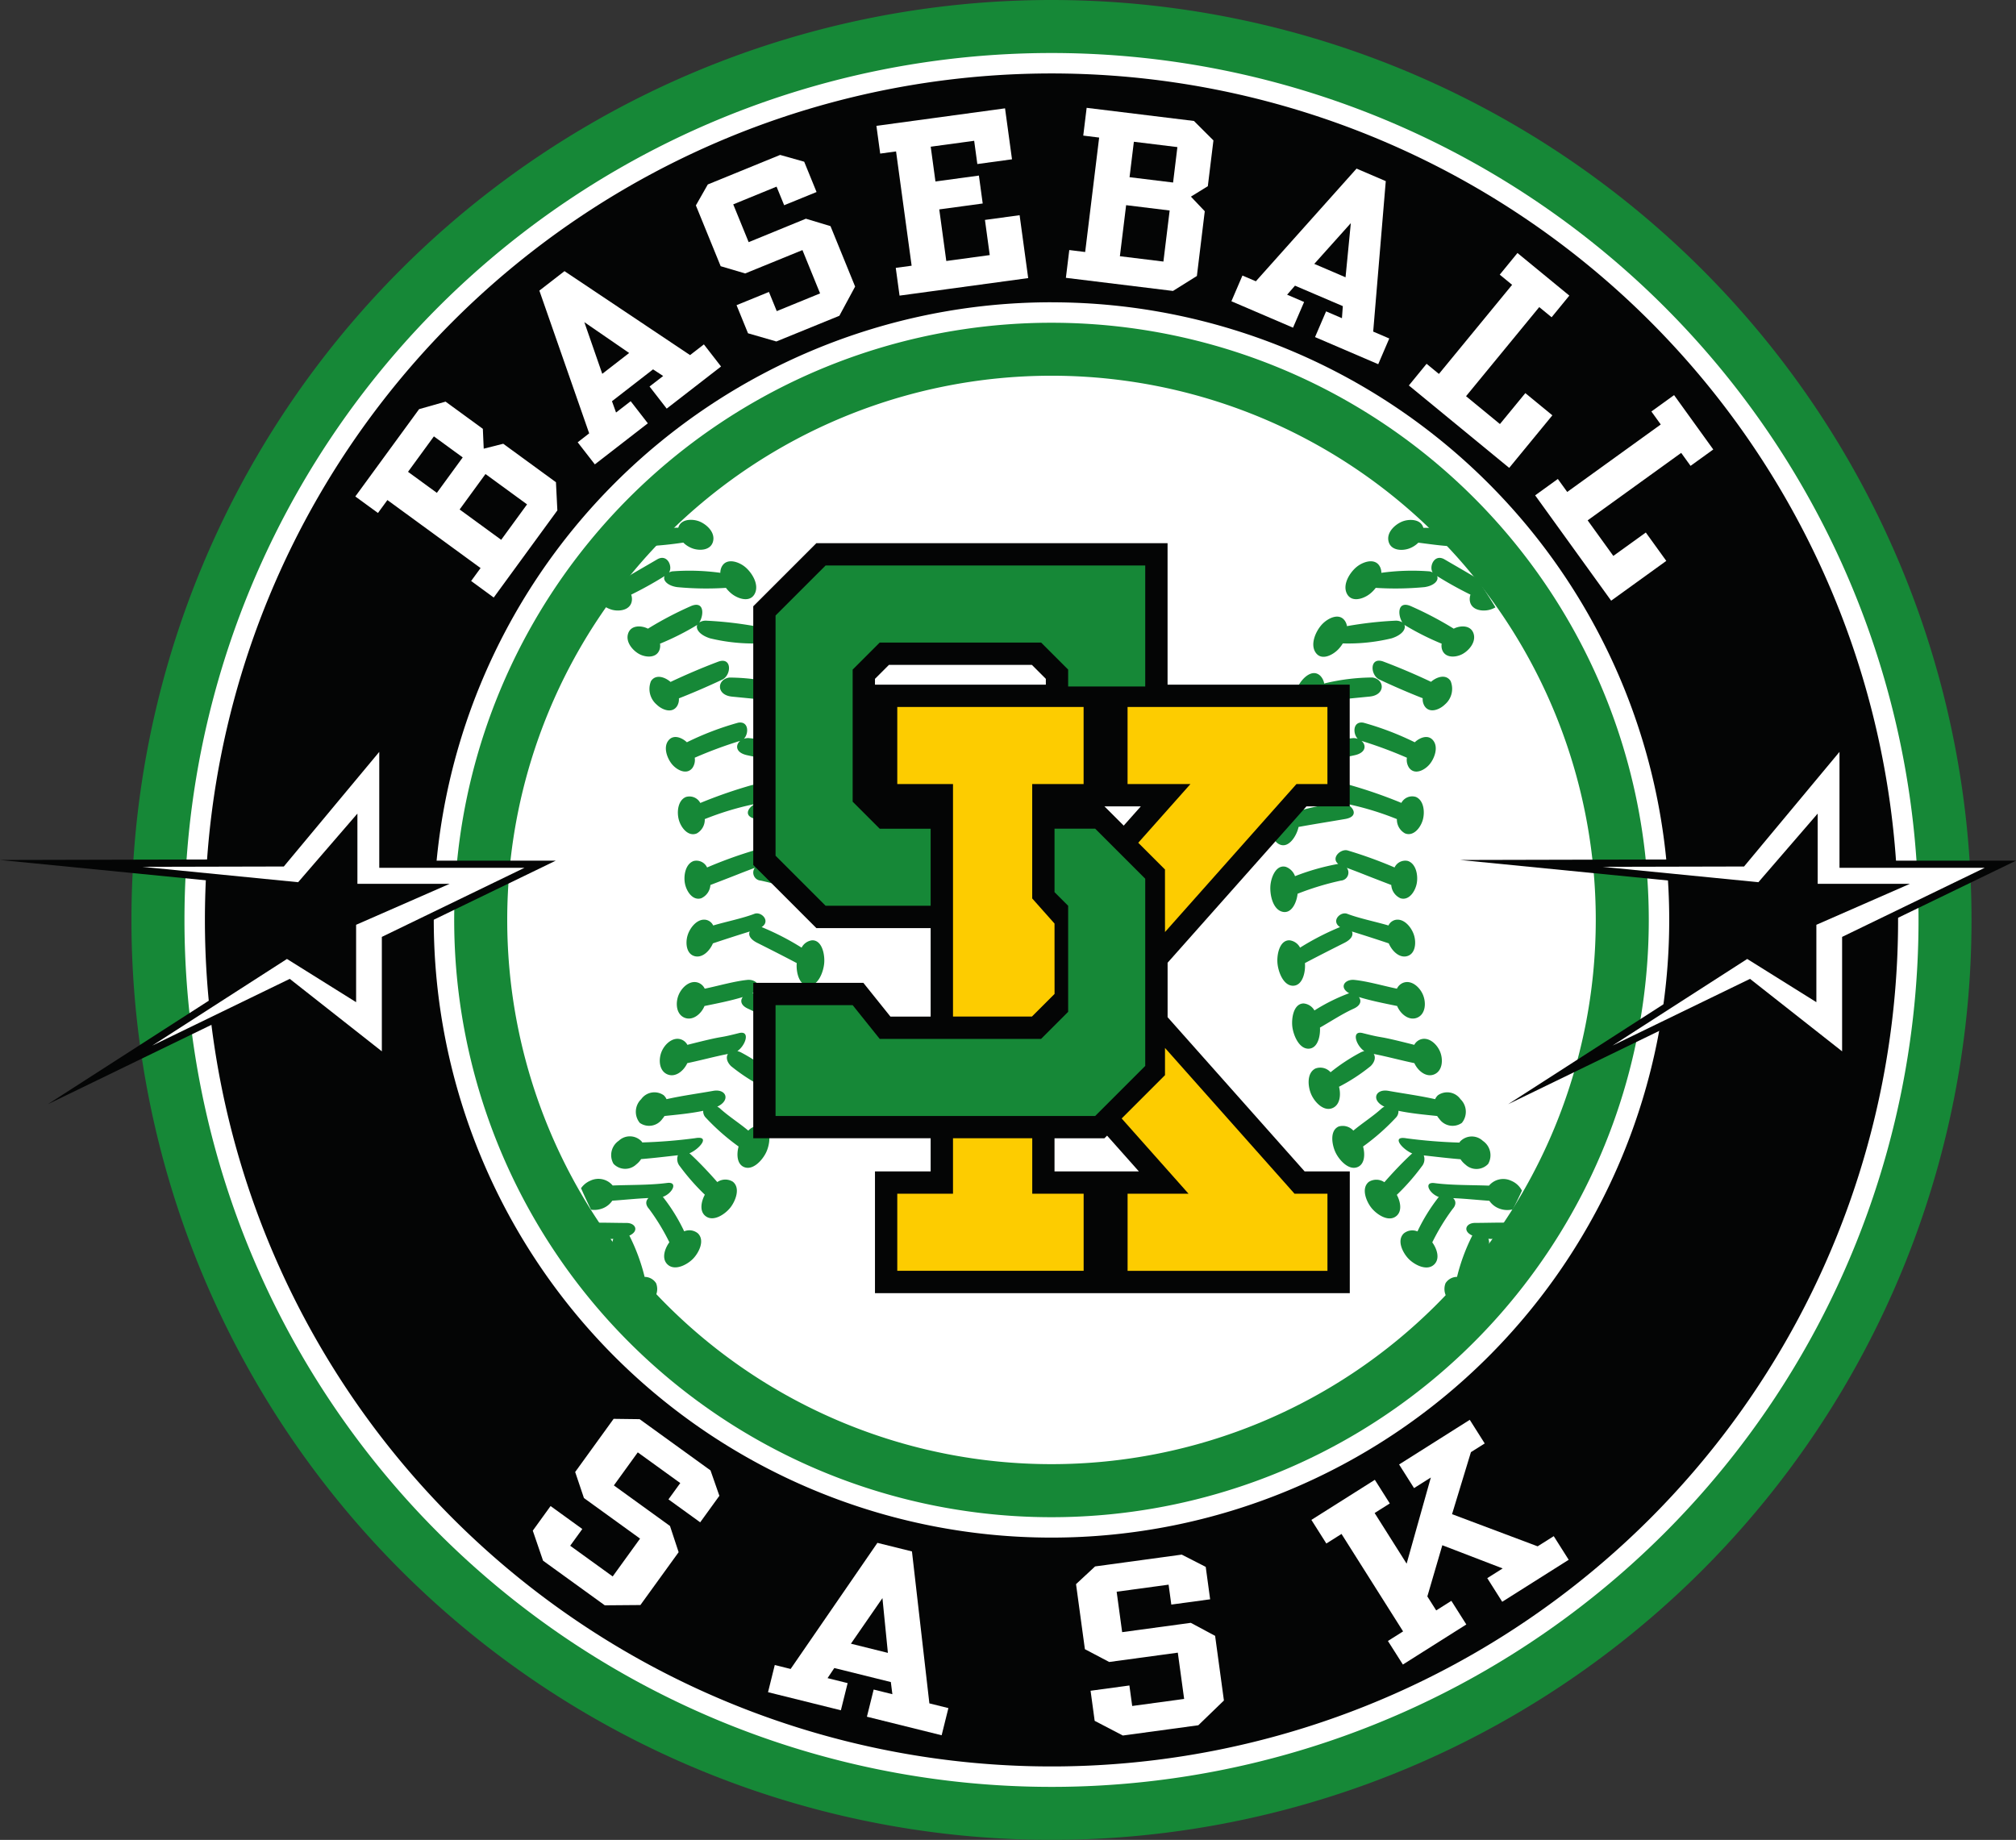 <svg xmlns="http://www.w3.org/2000/svg" data-name="Group 112" viewBox="0 0 204.762 186.895"><rect x="0" y="0" width="204.762" height="186.895" fill="#333333" stroke="none"/><defs><clipPath id="a"><path fill="none" d="M0 0h204.762v186.895H0z" data-name="Rectangle 1"/></clipPath></defs><g clip-path="url(#a)" data-name="Group 1"><path fill="#fff" fill-rule="evenodd" d="M106.798 169.911a76.647 76.647 0 1 0-76.647-76.647 76.647 76.647 0 0 0 76.647 76.647" data-name="Path 1"/><path fill="#168837" fill-rule="evenodd" d="M106.798 0a93.447 93.447 0 1 1-93.447 93.447A93.451 93.451 0 0 1 106.798 0m0 38.166a55.281 55.281 0 1 0 55.282 55.282 55.278 55.278 0 0 0-55.282-55.282" data-name="Path 2"/><path fill="#fff" fill-rule="evenodd" d="M106.799 5.385a88.063 88.063 0 1 1-88.063 88.063 88.064 88.064 0 0 1 88.063-88.063m0 27.4a60.666 60.666 0 1 0 60.665 60.665 60.664 60.664 0 0 0-60.665-60.665" data-name="Path 3"/><path fill="#040505" fill-rule="evenodd" d="M106.799 7.461a85.987 85.987 0 1 1-85.987 85.987 85.987 85.987 0 0 1 85.987-85.987m0 23.244a62.742 62.742 0 1 0 62.742 62.743 62.742 62.742 0 0 0-62.742-62.74" data-name="Path 4"/><path fill="#168837" fill-rule="evenodd" d="M67.961 58.134c.381-.594-.184-1.917-1.218-1.309-1.233.725-2.48 1.425-3.7 2.184q-.851 1.27-1.632 2.591a2.746 2.746 0 0 0 .76.341c.744.2 1.934.044 2.013-1a1.336 1.336 0 0 0-.075-.538 37.894 37.894 0 0 0 3.393-1.886c-.212.441.319.991 1.281 1.123a31.254 31.254 0 0 0 4.95.075 3.349 3.349 0 0 0 .59.606c.649.515 1.9.938 2.363-.066.432-.95-.369-2.157-1.045-2.694-.649-.517-1.9-.94-2.363.065a1.381 1.381 0 0 0-.115.561 22.775 22.775 0 0 0-4.915-.146 2.065 2.065 0 0 0-.288.1m3.059 5.1c.479-.733.545-2.231-.808-1.689a35.746 35.746 0 0 0-4.4 2.308c-.656-.339-1.745-.394-2.021.52-.267.88.529 1.755 1.193 2.088s1.745.394 2.022-.52a1.253 1.253 0 0 0 .031-.562 27.006 27.006 0 0 0 3.768-1.9c.007-.006.012-.012.019-.017-.182.41.21 1.025 1.294 1.371a18.745 18.745 0 0 0 4.961.517 3.409 3.409 0 0 0 .437.578c.574.613 1.761 1.237 2.346.315.556-.871-.08-2.2-.676-2.832-.574-.614-1.759-1.236-2.346-.315a1.352 1.352 0 0 0-.184.5 38.454 38.454 0 0 0-4.921-.555 1.233 1.233 0 0 0-.715.185m4.542 11.808c.518-.536.492-1.819-.585-1.63a29.758 29.758 0 0 0-5.21 1.989c-.513-.484-1.37-.829-1.879-.176-.55.7-.113 1.844.387 2.43s1.481 1.089 2.051.357a1.421 1.421 0 0 0 .237-1.042 43.878 43.878 0 0 1 4.618-1.714c-.5.424-.485 1.2.7 1.458 1.641.36 3.3.65 4.945.983.027.066.056.131.085.2.359.761 1.313 1.858 2.148 1.222.8-.608.52-2.125.148-2.915-.358-.759-1.314-1.859-2.148-1.223a1.389 1.389 0 0 0-.47.857 25.208 25.208 0 0 0-4.589-.866 1.341 1.341 0 0 0-.432.072m1.973 12.712c.766-.6-.238-1.549-.936-1.372a44.222 44.222 0 0 0-4.785 1.733 1.2 1.2 0 0 0-1.34-.662c-.84.265-1.069 1.457-.912 2.284s.8 1.775 1.656 1.506a1.59 1.59 0 0 0 .932-1.347c3.711-1.425 2.181-.861 4.514-1.746a.814.814 0 0 0 .6 1.3 28.42 28.42 0 0 1 4.4 1.336c.091.878.611 2.077 1.562 1.824s1.262-1.7 1.2-2.614c-.061-.882-.575-2.212-1.57-1.942a1.571 1.571 0 0 0-.931.946 23.563 23.563 0 0 0-4.39-1.246m-.181 6.42c.947-.618-.039-1.613-.729-1.351-1.255.476-2.852.79-4.191 1.186a1.034 1.034 0 0 0-.714-.57c-.859-.172-1.625.739-1.881 1.554s-.127 1.965.773 2.147c.779.156 1.486-.588 1.793-1.314q1.862-.623 3.741-1.207c-.156.328 0 .771.765 1.156 1.339.674 2.682 1.352 4.008 2.055-.079.873.22 2.314 1.228 2.3.974-.019 1.492-1.425 1.563-2.315.068-.858-.214-2.322-1.228-2.3a1.393 1.393 0 0 0-1.07.746 26.835 26.835 0 0 0-3.993-2.063l-.064-.018m-.935 6.718c1.088-.617.428-1.457-.53-1.36-1.315.133-2.957.61-4.316.891a1.187 1.187 0 0 0-.6-.584c-.838-.352-1.7.388-2.044 1.2s-.27 1.968.581 2.328c.832.351 1.706-.369 2.039-1.184 1.279-.263 2.629-.525 3.89-.911-.273.342-.229.84.529 1.182 1.138.514 2.31 1.288 3.42 1.921-.048.851.218 2.113 1.147 2.143.973.031 1.551-1.347 1.661-2.232.1-.853-.116-2.329-1.128-2.363a1.4 1.4 0 0 0-1.117.712 19.006 19.006 0 0 0-3.455-1.725l-.078-.013m-1.53 5.865c.85-.58 1.342-2.127.16-1.827-2.6.659-.967.106-5.236 1.193a1.179 1.179 0 0 0-.569-.523c-.837-.352-1.7.386-2.043 1.194s-.271 1.967.581 2.327c.818.347 1.663-.356 2.02-1.139 1.366-.283 2.763-.668 4.129-.935-.2.3-.146.777.308 1.233a18.607 18.607 0 0 0 3.215 2.1c-.2.764-.128 1.786.61 2.142.9.433 1.838-.53 2.206-1.353s.479-2.206-.432-2.647a1.4 1.4 0 0 0-1.524.384 19.119 19.119 0 0 0-3.074-2.024 1.719 1.719 0 0 0-.351-.123m-2.047 5.646c1.386-.644.925-1.847-.41-1.608-1.58.282-3.17.492-4.739.845a1.211 1.211 0 0 0-.288-.4 1.645 1.645 0 0 0-2.286.4 1.781 1.781 0 0 0-.141 2.409 1.643 1.643 0 0 0 2.286-.4 2.436 2.436 0 0 0 .223-.3c1.165-.122 2.659-.258 3.933-.528a.9.9 0 0 0 .265.7 22.423 22.423 0 0 0 3.328 2.927c-.2.725-.2 1.753.532 2.078.9.4 1.877-.675 2.259-1.466.367-.761.627-2.229-.315-2.645a1.453 1.453 0 0 0-1.489.419c-.922-.772-2.017-1.466-2.871-2.247a1.014 1.014 0 0 0-.287-.184m-2.828 4.738c1.034-.43 2.206-1.836.565-1.536a52.475 52.475 0 0 1-5.348.43 1.2 1.2 0 0 0-.073-.108 1.637 1.637 0 0 0-2.314-.065 1.765 1.765 0 0 0-.537 2.34 1.633 1.633 0 0 0 2.313.064 2.2 2.2 0 0 0 .493-.539c1.25-.1 2.492-.252 3.737-.39a1.127 1.127 0 0 0 .2 1.12 22.4 22.4 0 0 0 2.536 2.887c-.358.654-.584 1.661.067 2.169.791.62 1.967-.17 2.508-.842.52-.645 1.085-2.006.258-2.653a1.446 1.446 0 0 0-1.57.042c-.829-.946-1.783-1.96-2.686-2.8a1.19 1.19 0 0 0-.145-.116m-2.714 4.425c1-.351 1.6-1.572.443-1.418-1.717.227-3.758.187-5.524.257a1.888 1.888 0 0 0-2.262-.491 2.2 2.2 0 0 0-.951.767q.493 1.117 1.016 2.182a2.34 2.34 0 0 0 1.2-.144 2.088 2.088 0 0 0 .958-.77c1.188-.081 2.463-.217 3.677-.269-.274.259-.347.661.06 1.107a21.771 21.771 0 0 1 2.06 3.385c-.448.612-.824 1.632-.2 2.24.726.71 1.974.064 2.578-.539.587-.585 1.273-1.868.52-2.606a1.365 1.365 0 0 0-1.393-.207 18.187 18.187 0 0 0-2.132-3.458l-.049-.037m1.584-67.976c-.538 0-1.136.012-1.742.043q-.785.907-1.532 1.843a36.492 36.492 0 0 0 3.781-.377 2.579 2.579 0 0 0 .925.589c.7.26 1.883.235 2.105-.739.216-.947-.735-1.755-1.45-2.019-.673-.249-1.849-.246-2.088.661m10.08 15.829a21.09 21.09 0 0 0-4.89-.611c-1.277.18-1.361 1.779.265 1.938s3.24.318 4.857.5c.042.1.089.2.138.294.4.75 1.389 1.714 2.183 1 .749-.673.463-2.136.047-2.926-.4-.752-1.388-1.715-2.184-1a1.446 1.446 0 0 0-.416.8m2.588 12.953a24.106 24.106 0 0 0-4.319-.837c-.971 0-2.106 1.36-.414 1.652 1.579.272 3.161.52 4.736.808.017.073.036.145.057.215.24.833 1.023 2.022 1.94 1.533.871-.467.865-1.974.615-2.837-.241-.833-1.02-2.021-1.936-1.529a1.533 1.533 0 0 0-.675 1m-16.091 47.322a19.575 19.575 0 0 0-1.551-4.2c1.008-.449.652-1.284-.288-1.284-.983 0-1.954-.034-2.934-.026q.443.844.911 1.658c.228 0 .454 0 .68-.018a.988.988 0 0 0 .027.839c.153.318.3.693.448 1.09a46.218 46.218 0 0 0 3.264 4.5 1.59 1.59 0 0 0 .607-1.922 1.382 1.382 0 0 0-1.164-.641m6.1-46.5a29.809 29.809 0 0 1 4.787-1.472c.934-.1 1.355-2.327-.012-1.981a48.374 48.374 0 0 0-5.22 1.812 1.245 1.245 0 0 0-1.467-.606c-.823.344-.941 1.557-.7 2.365s.97 1.686 1.808 1.334a1.6 1.6 0 0 0 .813-1.445M68.952 70.94c1.464-.575 2.972-1.229 4.4-1.9.949-.445 1.026-2.367-.425-1.819-1.593.6-3.27 1.315-4.821 2.05-.553-.488-1.5-.829-1.985-.086a2.092 2.092 0 0 0 .573 2.384c.536.527 1.56.947 2.071.164a1.319 1.319 0 0 0 .189-.793m76.553-12.806c-.381-.594.184-1.917 1.217-1.309 1.084.636 2.177 1.254 3.252 1.909q1 1.448 1.917 2.962a2.663 2.663 0 0 1-.6.245c-.744.2-1.934.044-2.013-1a1.336 1.336 0 0 1 .075-.538 37.9 37.9 0 0 1-3.393-1.886c.212.441-.319.991-1.282 1.123a31.24 31.24 0 0 1-4.949.075 3.349 3.349 0 0 1-.59.606c-.649.515-1.9.938-2.363-.066-.432-.95.369-2.157 1.045-2.694.649-.517 1.905-.94 2.363.065a1.381 1.381 0 0 1 .115.561 22.775 22.775 0 0 1 4.915-.146 2.066 2.066 0 0 1 .288.1m-3.059 5.1c-.48-.733-.545-2.231.809-1.689a35.806 35.806 0 0 1 4.4 2.308c.656-.339 1.745-.394 2.021.52.266.88-.529 1.755-1.194 2.088s-1.744.394-2.021-.52a1.253 1.253 0 0 1-.031-.562 27 27 0 0 1-3.768-1.9l-.019-.017c.181.41-.21 1.025-1.294 1.371a18.745 18.745 0 0 1-4.961.517 3.462 3.462 0 0 1-.437.578c-.574.613-1.761 1.237-2.346.315-.556-.871.08-2.2.676-2.832.574-.614 1.759-1.236 2.346-.315a1.352 1.352 0 0 1 .184.5 38.453 38.453 0 0 1 4.921-.555 1.236 1.236 0 0 1 .715.185m-4.547 11.809c-.518-.536-.492-1.819.585-1.63a29.758 29.758 0 0 1 5.21 1.989c.513-.484 1.37-.829 1.879-.176.549.7.113 1.844-.387 2.43s-1.481 1.089-2.051.357a1.421 1.421 0 0 1-.237-1.042 43.949 43.949 0 0 0-4.613-1.711c.5.424.482 1.2-.7 1.458-1.641.36-3.3.65-4.945.983-.027.066-.056.131-.085.2-.358.761-1.313 1.858-2.149 1.222-.8-.608-.519-2.125-.147-2.915.358-.759 1.314-1.859 2.148-1.223a1.39 1.39 0 0 1 .469.857 25.208 25.208 0 0 1 4.589-.866 1.341 1.341 0 0 1 .432.072m-1.974 12.708c-.766-.6.238-1.549.936-1.372a44.132 44.132 0 0 1 4.784 1.733 1.2 1.2 0 0 1 1.341-.662c.84.265 1.069 1.457.912 2.284s-.8 1.775-1.656 1.506a1.59 1.59 0 0 1-.932-1.347c-3.711-1.425-2.181-.861-4.514-1.746a.814.814 0 0 1-.6 1.3 28.42 28.42 0 0 0-4.4 1.336c-.091.878-.611 2.077-1.563 1.824s-1.261-1.7-1.2-2.614c.061-.878.576-2.207 1.572-1.942a1.567 1.567 0 0 1 .93.946 23.593 23.593 0 0 1 4.39-1.246m.181 6.42c-.947-.618.039-1.613.729-1.351 1.254.476 2.852.79 4.191 1.186a1.034 1.034 0 0 1 .714-.57c.859-.172 1.625.739 1.881 1.554s.127 1.965-.773 2.147c-.779.156-1.486-.588-1.792-1.314q-1.863-.623-3.742-1.207c.156.328 0 .771-.765 1.156-1.339.674-2.682 1.352-4.008 2.055.079.873-.22 2.314-1.228 2.3-.974-.019-1.492-1.425-1.563-2.315-.069-.858.214-2.322 1.228-2.3a1.393 1.393 0 0 1 1.07.746 26.835 26.835 0 0 1 3.993-2.063l.064-.018m.935 6.718c-1.088-.617-.428-1.457.529-1.36 1.316.133 2.958.61 4.316.891a1.188 1.188 0 0 1 .6-.584c.838-.352 1.7.388 2.044 1.2s.27 1.968-.581 2.328c-.832.351-1.706-.369-2.04-1.184-1.278-.263-2.628-.525-3.889-.911.272.342.229.84-.529 1.182-1.138.514-2.31 1.288-3.421 1.921.049.851-.217 2.113-1.147 2.143-.972.031-1.55-1.347-1.66-2.232-.1-.853.116-2.329 1.128-2.363a1.4 1.4 0 0 1 1.117.712 19.007 19.007 0 0 1 3.455-1.725l.078-.013m1.53 5.865c-.85-.58-1.342-2.127-.16-1.827 2.6.659.967.106 5.236 1.193a1.179 1.179 0 0 1 .569-.523c.836-.352 1.7.386 2.043 1.194s.271 1.967-.581 2.327c-.818.347-1.663-.356-2.02-1.139-1.366-.283-2.763-.668-4.129-.935.2.3.146.777-.308 1.233a18.606 18.606 0 0 1-3.215 2.1c.194.764.128 1.786-.61 2.142-.9.433-1.838-.53-2.206-1.353s-.478-2.206.432-2.647a1.4 1.4 0 0 1 1.524.384 19.119 19.119 0 0 1 3.074-2.024 1.718 1.718 0 0 1 .351-.123m2.047 5.646c-1.386-.644-.925-1.847.41-1.608 1.579.282 3.17.492 4.739.845a1.222 1.222 0 0 1 .287-.4 1.646 1.646 0 0 1 2.287.4 1.781 1.781 0 0 1 .141 2.409 1.644 1.644 0 0 1-2.286-.4 2.437 2.437 0 0 1-.223-.3c-1.165-.122-2.659-.258-3.933-.528a.9.9 0 0 1-.265.7 22.424 22.424 0 0 1-3.328 2.927c.2.725.2 1.753-.532 2.078-.9.4-1.877-.675-2.259-1.466-.367-.761-.627-2.229.315-2.645a1.453 1.453 0 0 1 1.489.419c.922-.772 2.017-1.466 2.87-2.247a1.034 1.034 0 0 1 .288-.184m2.828 4.753c-1.034-.43-2.207-1.836-.565-1.536a52.474 52.474 0 0 0 5.348.43 1.2 1.2 0 0 1 .073-.108 1.637 1.637 0 0 1 2.314-.065 1.765 1.765 0 0 1 .537 2.34 1.633 1.633 0 0 1-2.313.064 2.2 2.2 0 0 1-.493-.539c-1.251-.1-2.492-.252-3.737-.39a1.126 1.126 0 0 1-.2 1.12 22.317 22.317 0 0 1-2.535 2.887c.357.654.584 1.661-.067 2.169-.791.62-1.967-.17-2.508-.842-.52-.645-1.085-2.006-.258-2.653a1.446 1.446 0 0 1 1.57.042c.829-.946 1.783-1.96 2.686-2.8a1.192 1.192 0 0 1 .145-.116m2.714 4.425c-1-.351-1.6-1.572-.443-1.418 1.717.227 3.758.187 5.524.257a1.888 1.888 0 0 1 2.262-.491 2.126 2.126 0 0 1 1.083 1q-.446.966-.926 1.9a2.284 2.284 0 0 1-1.424-.1 2.088 2.088 0 0 1-.958-.77c-1.188-.081-2.463-.217-3.677-.269.274.259.346.661-.06 1.107a21.852 21.852 0 0 0-2.061 3.385c.448.612.824 1.632.2 2.24-.726.71-1.973.064-2.578-.539-.586-.585-1.272-1.868-.519-2.606a1.365 1.365 0 0 1 1.393-.207 18.189 18.189 0 0 1 2.132-3.458l.049-.037m-1.584-67.976c.453 0 .951.008 1.458.03q.782.907 1.533 1.849c-1.138-.04-2.442-.242-3.5-.37a2.579 2.579 0 0 1-.925.589c-.7.26-1.884.235-2.105-.739-.216-.947.735-1.755 1.45-2.019.672-.249 1.849-.246 2.088.661M134.494 69.43a21.088 21.088 0 0 1 4.889-.611c1.279.18 1.362 1.779-.264 1.938s-3.24.318-4.857.5c-.042.1-.088.2-.139.294-.4.75-1.388 1.714-2.182 1-.749-.673-.463-2.136-.047-2.926.4-.752 1.388-1.715 2.184-1a1.453 1.453 0 0 1 .416.8m-2.595 12.953a24.106 24.106 0 0 1 4.318-.837c.971 0 2.106 1.36.414 1.652-1.579.272-3.161.52-4.737.808-.016.073-.035.145-.056.215-.241.833-1.02 2.022-1.936 1.529-.871-.467-.865-1.974-.615-2.837.241-.833 1.019-2.021 1.936-1.529a1.533 1.533 0 0 1 .675 1m16.091 47.327a19.575 19.575 0 0 1 1.551-4.2c-1.008-.449-.652-1.284.288-1.284 1.039 0 2.067-.038 3.1-.024q-.458.838-.944 1.656c-.273 0-.546 0-.815-.018a.988.988 0 0 1-.027.839 13.936 13.936 0 0 0-.562 1.408 52.258 52.258 0 0 1-3.116 4.217 1.611 1.611 0 0 1-.642-1.953 1.382 1.382 0 0 1 1.164-.641m-6.1-46.5a29.809 29.809 0 0 0-4.783-1.481c-.934-.1-1.355-2.327.012-1.981a48.528 48.528 0 0 1 5.22 1.812 1.245 1.245 0 0 1 1.467-.606c.823.344.941 1.557.7 2.365s-.97 1.686-1.808 1.334a1.6 1.6 0 0 1-.813-1.445m2.623-12.276c-1.464-.575-2.972-1.229-4.4-1.9-.95-.445-1.027-2.367.424-1.819 1.593.6 3.27 1.315 4.82 2.05.554-.488 1.5-.829 1.986-.086a2.092 2.092 0 0 1-.573 2.384c-.536.527-1.56.947-2.071.164a1.319 1.319 0 0 1-.189-.793" data-name="Path 5"/><path fill="#040505" fill-rule="evenodd" d="m90.289 67.537-1.419 1.42v.592h17.355v-.592l-1.419-1.419Zm21.891 14.376 1.954 1.954 1.739-1.956h-3.543Zm6.412 15.881v5.532l13.917 15.665h4.587v12.366H88.87V118.99h5.655v-3.366H76.507V99.838h11.184l2.747 3.425h4.087v-8.987H82.918l-6.411-6.412V61.585l6.411-6.411h35.67v14.374h18.5v12.363h-4.394Zm-6.147 17.563-.269.269h-5.07v3.366h8.57Z" data-name="Path 6"/><path fill="#168837" fill-rule="evenodd" d="M89.35 65.271h16.393l2.747 2.747v1.716h7.83V57.441H83.856l-5.084 5.083v24.4l5.084 5.084h10.668V84.18H89.35l-2.747-2.747V68.018Zm19.14 26.739v10.771l-2.747 2.748H89.35l-2.747-3.426h-7.831v11.257h32.465l5.083-5.084V89.26l-5.083-5.083h-4.131v6.449Z" data-name="Path 7"/><path fill="#fdcc00" fill-rule="evenodd" d="M96.795 129.089h13.269v-7.831h-5.22v-5.634h-8.049v5.634h-5.66v7.831Zm10.311-35.274-2.266-2.551V79.645h5.22v-7.831H91.135v7.831h5.66v23.616h8.015l2.3-2.3Zm6.821 19.8 6.792 7.645h-6.192v7.831h20.3v-7.831h-3.342l-13.158-14.811v2.766Zm4.4-18.939 13.351-15.031h3.146v-7.831h-20.3v7.831h6.386l-5.3 5.964 2.714 2.713Z" data-name="Path 8"/><path fill="#fff" d="m47.852 59.017.959-1.313-9.463-6.908-.959 1.313-2.3-1.677 6.479-8.871 2.689-.763 3.785 2.763.089 2.016 1.982-.5 5.354 3.908.143 2.861-6.463 8.851Zm-3.481-8.953 2.626-3.6-2.927-2.137-2.627 3.6Zm2.313 1.689 4.221 3.081 2.627-3.6-4.222-3.082Z" data-name="Path 9"/><path fill="#fff" d="m59.842 44.02-5.06-14.5 2.552-1.978 12.754 8.529 1.405-1.088 1.742 2.246-5.52 4.279-1.741-2.247 1.383-1.068-1.028-.673-4.172 3.236.414 1.148 1.486-1.15L65.799 43l-5.382 4.171-1.742-2.242Zm1.329-6.047 2.731-2.116-4.552-3.134Z" data-name="Path 10"/><path fill="#fff" d="m71.891 18.737 7.346-3 2.444.69 1.255 3.078-3.29 1.342-.772-1.888-4.4 1.8 1.566 3.838 5.813-2.381 2.5.755 2.5 6.138-1.6 2.967-6.4 2.61-2.879-.832-1.164-2.856 3.29-1.342.794 1.947 4.4-1.8-1.791-4.4-5.816 2.373-2.49-.736-2.518-6.175Z" data-name="Path 11"/><path fill="#fff" d="m92.593 26.99-1.582-11.608-1.611.22-.384-2.818 13.064-1.779.707 5.178-3.521.48-.321-2.361-4.414.6.481 3.532 4.413-.6.387 2.837-4.413.6.714 5.24 4.413-.6-.487-3.572 3.521-.479.871 6.389-13.066 1.78-.384-2.818Z" data-name="Path 12"/><path fill="#fff" d="m108.605 25.399 1.614.2 1.42-11.625-1.614-.2.344-2.821 10.9 1.334 1.977 1.976-.569 4.65-1.718 1.061 1.407 1.483-.8 6.578-2.429 1.519-10.877-1.333Zm5.774-4.558-.634 5.186 4.421.542.634-5.187Zm.347-2.842 4.422.542.438-3.6-4.421-.541Z" data-name="Path 13"/><path fill="#fff" d="m127.556 28.572 10.227-11.446 2.968 1.273-1.278 15.284 1.633.7-1.121 2.612-6.419-2.754 1.122-2.612 1.611.692.09-1.225-4.859-2.078-.8.918 1.726.74-1.126 2.609-6.258-2.684 1.121-2.612Zm5.934-1.767 3.175 1.361.536-5.5Z" data-name="Path 14"/><path fill="#fff" d="m159.395 30.027-1.8 2.2-1.257-1.032-7.434 9.051 3.442 2.828 2.58-3.141 2.746 2.255-4.385 5.339-10.191-8.372 1.8-2.2 1.253 1.029 7.435-9.052-1.257-1.032 1.8-2.2Z" data-name="Path 15"/><path fill="#fff" d="m174.014 45.658-2.306 1.664-.952-1.319-9.5 6.854 2.607 3.613 3.3-2.378 2.08 2.883-5.6 4.042-7.72-10.7 2.305-1.664.953 1.319 9.5-6.854-.952-1.319 2.305-1.664Z" data-name="Path 16"/><path fill="#fff" d="m64.966 144.159 7.2 5.205.9 2.579-1.948 2.694-3.224-2.331 1.2-1.656-4.316-3.119-2.428 3.357 5.7 4.121.878 2.661-3.883 5.369-3.617.029-6.27-4.533-1.044-3.051 1.807-2.5 3.224 2.332-1.231 1.7 4.316 3.119 2.78-3.844-5.7-4.121-.89-2.645 3.906-5.4Z" data-name="Path 17"/><path fill="#fff" d="m80.303 169.532 8.814-12.809 3.509.871 1.769 15.435 1.932.479-.686 2.76-7.59-1.884.686-2.76 1.9.473-.156-1.234-5.741-1.425-.687 1.026 2.04.507-.686 2.759-7.4-1.837.685-2.759Zm6.124-2.566 3.755.933-.554-5.563Z" data-name="Path 18"/><path fill="#fff" d="m111.227 159.117 8.8-1.2 2.437 1.247.448 3.293-3.944.536-.275-2.023-5.276.716.559 4.108 6.97-.947 2.472 1.321.894 6.567-2.6 2.516-7.665 1.042-2.862-1.491-.416-3.056 3.943-.536.285 2.083 5.275-.717-.642-4.7-6.969.947-2.469-1.3-.9-6.607Z" data-name="Path 19"/><path fill="#fff" d="m140.969 166.69 1.541-.973-6.255-9.9-1.54.973-1.519-2.4 6.445-4.071 1.518 2.4-1.54.973 3.25 5.144 2.459-8.752-1.706 1.077-1.518-2.4 7.178-4.536 1.518 2.4-1.4.884-1.918 6.3 8.694 3.267 1.635-1.033 1.519 2.4-6.752 4.265-1.519-2.4 1.565-.987-6.13-2.356-1.521 5.2.9 1.421 1.54-.973 1.519 2.4-6.443 4.071Z" data-name="Path 20"/><path fill="#040505" d="m148.317 87.356 30.585 3.021 4.988-5.776v5.906h6.695l-6.826 2.954v7.022l-6.3-3.938-24.285 15.621 24.482-11.88 10.174 8.008V95.626l16.934-8.2h-17.2V74.361L176.802 87.29Z" data-name="Path 21"/><path fill="#fff" d="m177.747 99.433-13.968 6.778 13.684-8.8 7.023 4.39V93.94l9.5-4.161h-9.367v-7.136l-6.021 6.971-15.829-1.562 14.371-.033 9.694-11.644v11.776h14.75L187.1 95.17v11.624Z" data-name="Path 22"/><path fill="#040505" d="m0 87.356 30.586 3.021 4.988-5.776v5.906h6.695l-6.826 2.954v7.022l-6.3-3.938-24.286 15.621 24.481-11.88 10.174 8.008V95.626l16.934-8.2h-17.2V74.361L28.486 87.29Z" data-name="Path 23"/><path fill="#fff" d="m29.431 99.433-13.968 6.778 13.684-8.8 7.023 4.39V93.94l9.5-4.161h-9.368v-7.136l-6.02 6.971-15.826-1.562 14.371-.033 9.694-11.644v11.776h14.75L38.783 95.17v11.624Z" data-name="Path 24"/></g></svg>